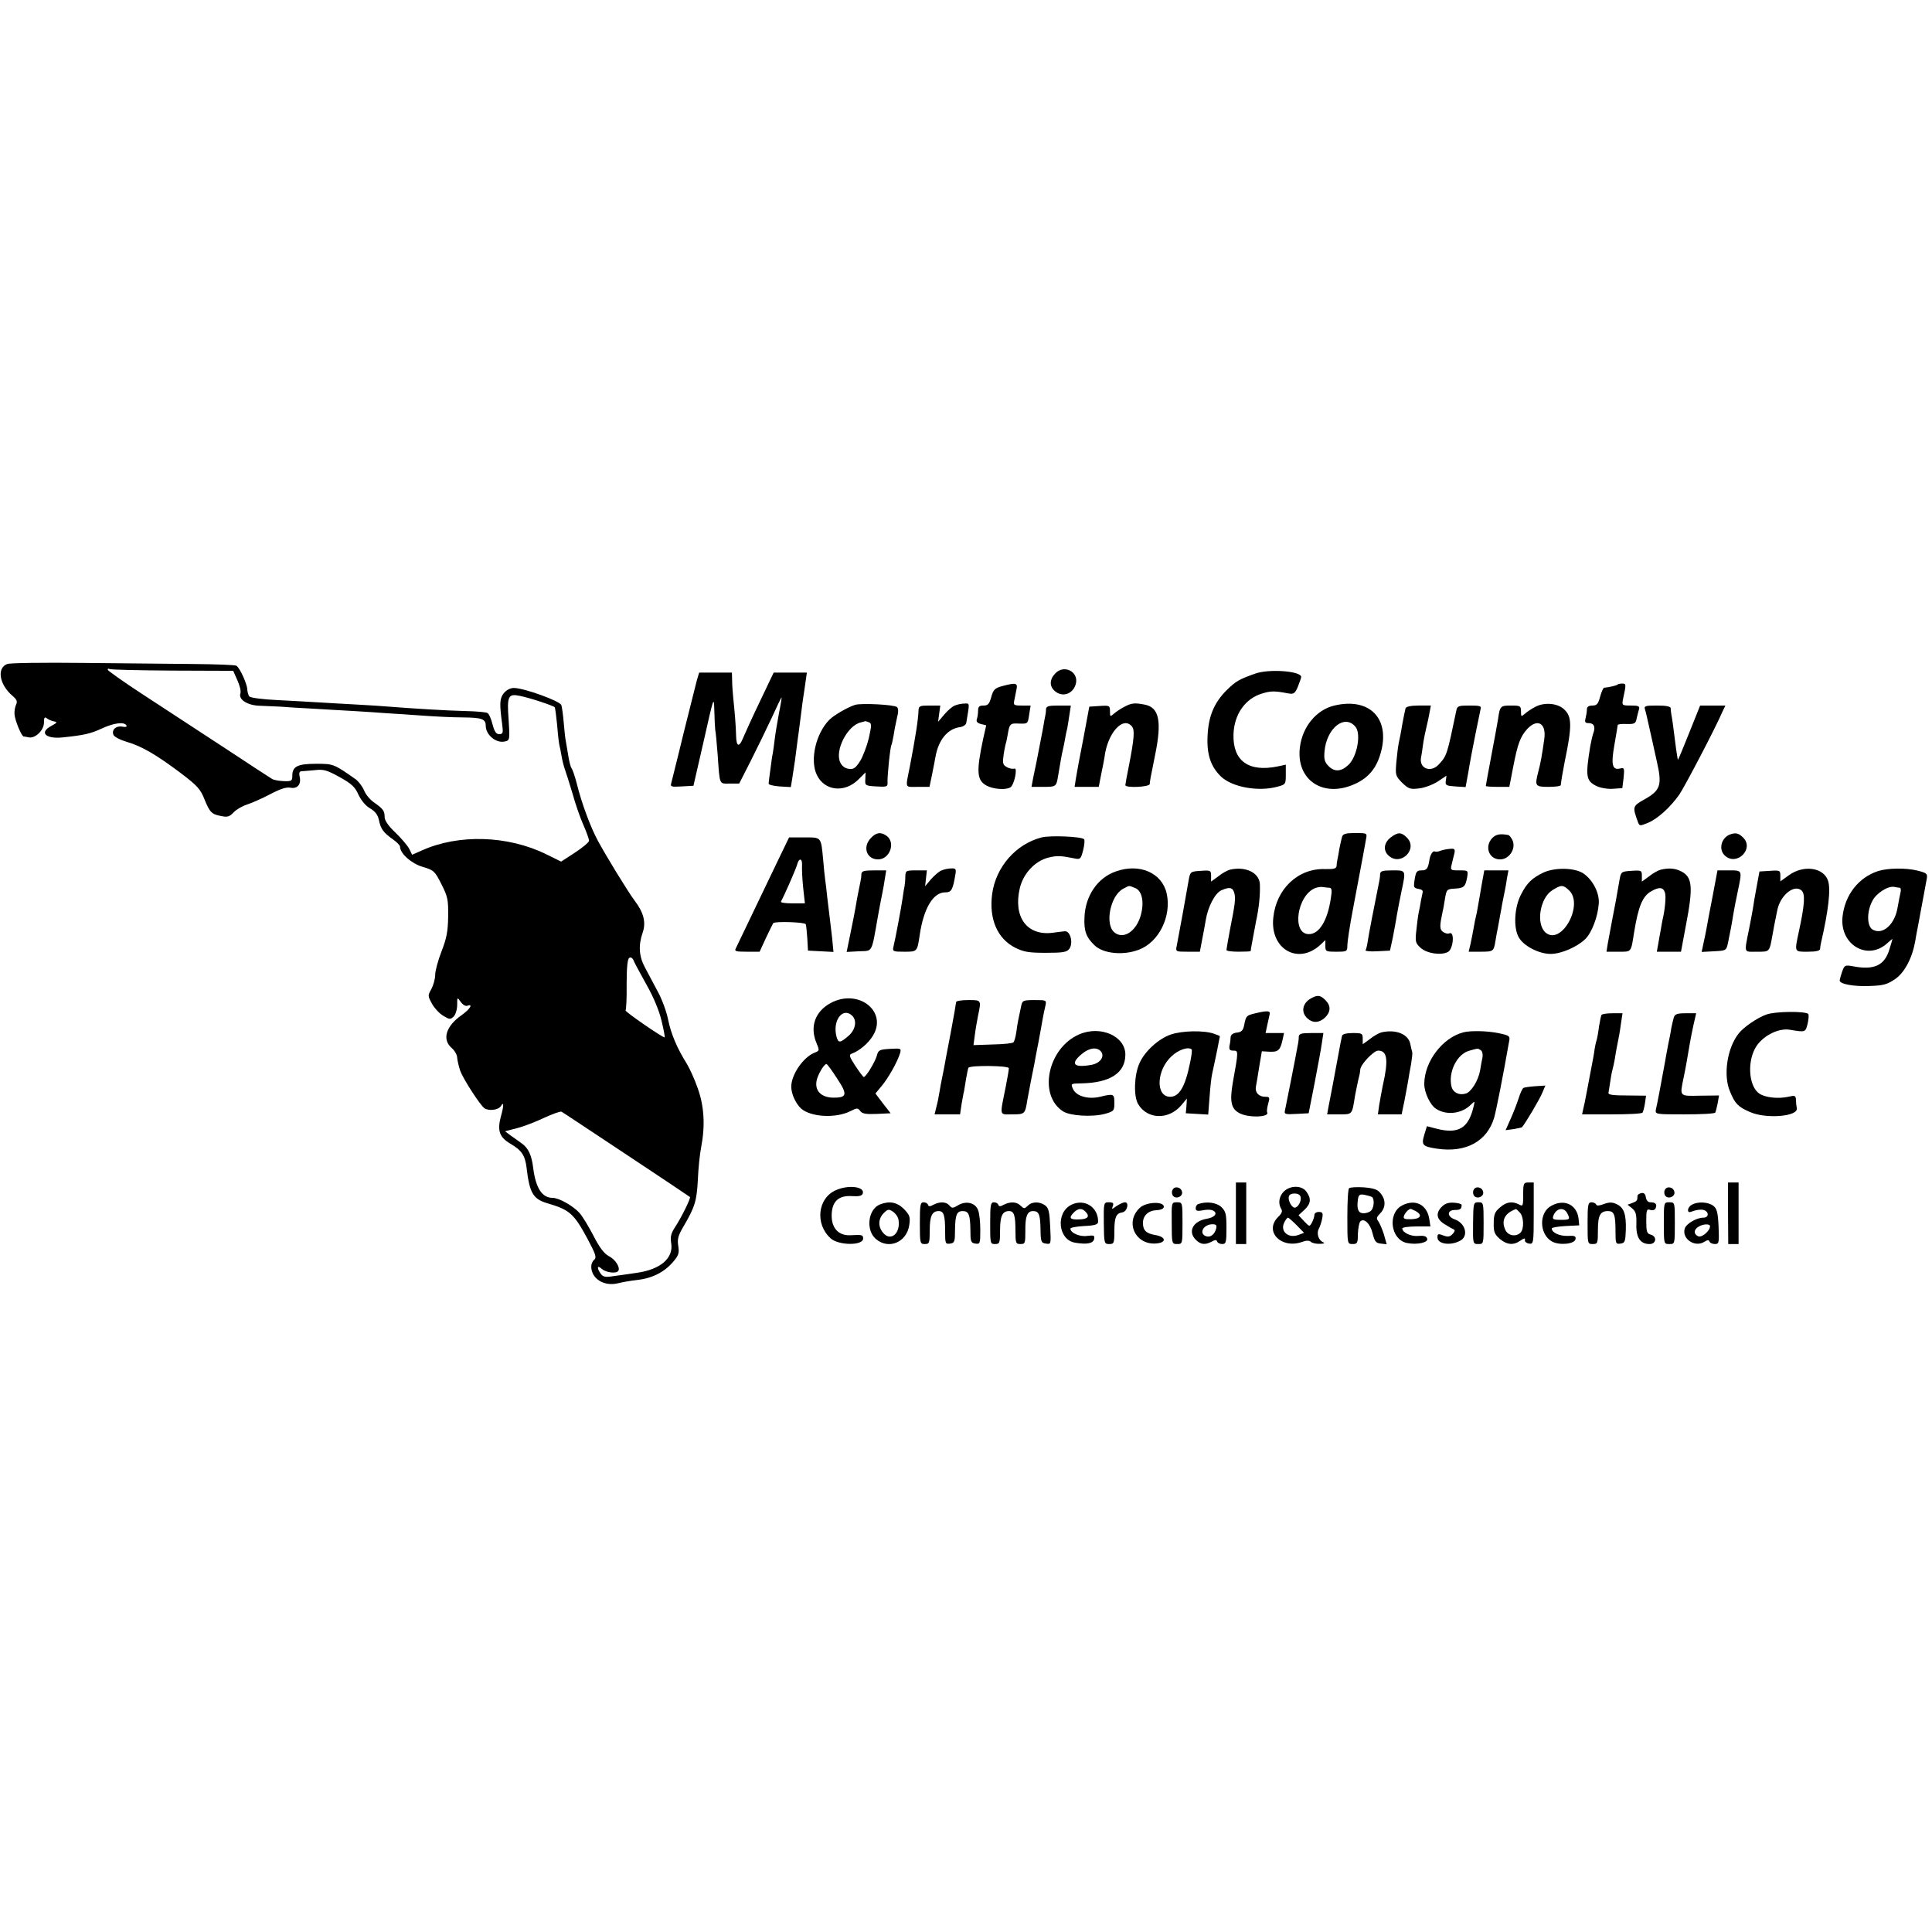 <?xml version="1.0" standalone="no"?>
<!DOCTYPE svg PUBLIC "-//W3C//DTD SVG 20010904//EN"
 "http://www.w3.org/TR/2001/REC-SVG-20010904/DTD/svg10.dtd">
<svg version="1.0" xmlns="http://www.w3.org/2000/svg"
 width="879pt" height="879pt" viewBox="0 0 879 879"
 preserveAspectRatio="xMidYMid meet">
<g transform="translate(0,879) scale(0.1,-0.1)"
fill="#000000" stroke="none">
<path d="M33 5769 c-49 -18 -36 -94 24 -145 20 -17 23 -26 16 -40 -5 -11 -8
-30 -7 -44 3 -31 32 -100 42 -101 4 0 15 -2 24 -4 29 -5 68 33 68 67 0 23 3
28 13 20 6 -5 21 -12 32 -14 17 -3 16 -6 -12 -21 -56 -30 -25 -60 52 -52 97
10 127 17 177 40 56 26 102 32 113 15 4 -7 -3 -9 -19 -6 -28 5 -49 -14 -40
-37 3 -9 30 -23 60 -32 67 -19 134 -58 246 -142 75 -57 90 -73 108 -119 25
-61 33 -69 78 -77 27 -6 37 -2 55 17 12 13 40 29 62 36 22 7 69 28 105 47 46
24 73 33 92 29 32 -6 50 17 41 52 -3 15 -1 22 8 23 8 0 35 3 61 5 41 5 56 0
114 -32 54 -30 70 -45 85 -80 12 -25 32 -50 53 -62 24 -14 35 -30 40 -53 8
-40 20 -57 64 -88 17 -12 32 -27 32 -33 0 -31 52 -77 103 -92 51 -15 55 -19
85 -78 29 -57 32 -71 31 -148 -1 -68 -7 -99 -30 -158 -16 -41 -29 -89 -29
-107 0 -18 -8 -47 -17 -64 -17 -30 -17 -32 2 -67 11 -20 34 -45 51 -55 29 -18
33 -18 48 -4 9 9 16 33 16 53 0 36 0 36 16 14 9 -13 22 -21 30 -18 28 11 13
-15 -25 -42 -72 -50 -91 -111 -46 -150 14 -12 25 -32 25 -44 1 -13 7 -39 14
-60 14 -38 91 -157 110 -170 20 -14 65 -8 75 10 14 23 14 2 -1 -51 -16 -62 -5
-92 45 -121 51 -30 66 -53 73 -110 13 -112 29 -141 93 -160 103 -30 122 -47
185 -164 36 -68 41 -83 30 -93 -8 -6 -14 -20 -14 -31 0 -55 57 -91 119 -77 20
5 58 12 86 15 69 7 124 34 164 79 29 33 32 43 27 76 -5 30 -1 47 22 86 54 92
62 119 67 215 2 51 9 118 15 148 19 98 14 188 -16 270 -14 41 -37 90 -49 110
-44 70 -72 136 -85 200 -7 36 -28 94 -48 130 -19 36 -45 85 -58 109 -27 50
-30 101 -10 158 16 46 5 91 -37 146 -30 40 -128 200 -168 274 -32 60 -72 166
-94 255 -9 35 -20 68 -25 73 -4 6 -11 33 -15 60 -5 28 -10 57 -11 65 -2 8 -6
44 -9 80 -3 36 -8 73 -11 82 -5 18 -170 78 -216 78 -16 0 -34 -9 -46 -24 -19
-24 -20 -47 -7 -143 5 -38 3 -43 -14 -43 -14 0 -21 11 -30 44 -6 25 -16 48
-23 52 -6 4 -52 8 -102 9 -86 2 -246 12 -346 20 -25 2 -94 7 -155 10 -60 3
-139 8 -175 10 -36 2 -117 7 -180 10 -63 3 -119 10 -125 16 -5 5 -9 20 -10 32
0 24 -33 97 -49 108 -5 4 -92 7 -195 8 -102 1 -330 3 -506 5 -176 2 -330 0
-342 -5z m751 -30 l277 -1 19 -43 c11 -24 17 -50 14 -59 -11 -28 32 -56 89
-57 28 -1 70 -3 92 -4 22 -2 87 -6 145 -9 58 -3 143 -9 190 -11 47 -3 114 -7
150 -10 36 -2 110 -7 165 -11 55 -4 136 -8 180 -8 89 -1 105 -7 105 -39 1 -42
49 -81 89 -70 20 5 21 9 15 100 -8 106 -2 118 51 107 46 -9 154 -45 159 -52 2
-4 7 -41 11 -82 3 -41 8 -82 10 -90 2 -8 7 -31 10 -50 3 -19 10 -46 15 -60 5
-14 21 -64 35 -111 13 -48 36 -113 50 -144 14 -32 25 -63 25 -70 0 -7 -29 -31
-64 -54 l-63 -41 -69 34 c-174 85 -397 92 -564 17 l-45 -20 -13 27 c-8 15 -36
48 -63 74 -31 29 -49 55 -49 70 0 29 -7 38 -48 67 -18 12 -39 37 -46 56 -8 18
-25 40 -37 49 -100 70 -101 71 -180 71 -85 0 -109 -12 -109 -54 0 -24 -3 -26
-39 -25 -22 1 -45 5 -53 10 -7 4 -110 71 -228 149 -118 77 -284 186 -367 240
-84 55 -153 104 -153 108 0 5 4 6 9 3 4 -3 133 -6 285 -7z m2159 -1432 c31
-55 56 -115 67 -162 10 -41 16 -75 14 -75 -11 0 -182 118 -178 123 3 3 6 56 5
119 0 77 4 115 12 120 7 5 16 -1 21 -15 5 -12 32 -61 59 -110z m-93 -770 c157
-104 287 -191 289 -193 5 -4 -38 -92 -67 -136 -20 -30 -23 -46 -18 -76 10 -67
-50 -118 -157 -133 -34 -5 -82 -12 -106 -15 -36 -6 -47 -4 -58 11 -19 27 -16
41 5 22 19 -17 67 -23 75 -9 10 15 -13 52 -43 67 -21 11 -42 38 -70 93 -22 42
-50 89 -64 104 -29 32 -93 68 -121 68 -49 0 -77 44 -89 135 -7 59 -22 91 -51
112 -14 10 -37 27 -52 37 l-25 19 53 14 c30 7 86 29 124 47 39 18 75 31 80 28
6 -3 138 -91 295 -195z"/>
<path d="M4801 5726 c-26 -27 -27 -58 -3 -79 35 -32 85 -15 97 33 13 55 -55
88 -94 46z"/>
<path d="M5710 5725 c-74 -26 -88 -35 -129 -75 -57 -57 -83 -118 -87 -209 -4
-85 15 -140 62 -185 52 -48 170 -69 257 -45 36 10 37 11 37 55 l0 45 -37 -8
c-132 -27 -204 25 -201 144 2 92 53 165 131 188 40 12 57 12 119 0 24 -4 30 0
43 31 8 20 15 40 15 44 0 27 -147 38 -210 15z"/>
<path d="M3170 5693 c-5 -21 -33 -130 -61 -243 -27 -113 -53 -213 -55 -223 -5
-16 0 -18 47 -15 l54 3 47 205 c46 204 46 205 48 135 1 -38 3 -77 4 -85 2 -8
7 -59 11 -112 10 -143 6 -133 55 -133 l43 0 51 100 c28 55 71 144 96 197 24
53 45 96 46 95 1 -1 -4 -33 -12 -72 -7 -38 -16 -91 -19 -116 -3 -25 -7 -55 -9
-66 -3 -11 -7 -44 -11 -74 -4 -30 -8 -58 -8 -64 -1 -5 21 -11 50 -13 l51 -3 7
43 c12 76 14 92 19 133 3 22 7 56 10 75 3 19 7 58 11 85 3 28 8 61 10 75 2 14
7 44 10 68 l6 42 -76 0 -75 0 -63 -132 c-35 -73 -69 -148 -76 -165 -18 -45
-31 -41 -32 10 -1 44 -6 106 -13 172 -2 22 -5 57 -5 78 l-1 37 -75 0 -74 0
-11 -37z"/>
<path d="M4558 5668 c-32 -9 -39 -16 -48 -49 -9 -32 -15 -39 -35 -39 -20 0
-25 -5 -25 -24 0 -13 -3 -31 -6 -39 -3 -10 3 -17 19 -21 l24 -6 -14 -62 c-32
-150 -29 -189 17 -213 31 -16 87 -20 107 -7 18 11 34 92 18 85 -8 -2 -23 0
-34 7 -17 8 -20 18 -16 46 2 20 7 44 9 53 3 9 8 31 11 50 8 48 11 51 50 49 42
-1 41 -3 48 45 l6 37 -40 0 c-37 0 -39 2 -34 25 3 14 7 36 10 50 6 28 -4 30
-67 13z"/>
<path d="M7359 5675 c-5 -4 -38 -12 -61 -14 -4 -1 -12 -19 -18 -41 -9 -33 -15
-40 -35 -40 -17 0 -25 -6 -25 -17 0 -10 -3 -28 -6 -40 -5 -18 -2 -23 14 -23
24 0 32 -17 21 -46 -4 -11 -10 -38 -14 -60 -22 -135 -19 -156 26 -179 17 -9
49 -15 74 -14 25 2 45 3 46 3 0 1 3 22 6 48 4 42 3 46 -14 42 -38 -10 -44 16
-28 107 8 46 15 87 15 90 0 4 18 6 40 5 36 -1 42 2 46 24 3 14 8 33 11 43 4
14 -2 17 -37 17 -40 0 -41 1 -36 28 15 69 15 72 -3 72 -10 0 -20 -2 -22 -5z"/>
<path d="M3890 5583 c-34 -11 -96 -47 -116 -67 -62 -62 -90 -183 -58 -251 35
-74 127 -84 190 -21 l32 32 -1 -30 c-2 -30 -1 -31 50 -34 45 -3 52 -1 51 15
-2 26 12 166 18 174 2 4 6 24 10 45 3 22 10 56 15 78 7 27 7 42 0 49 -11 11
-163 19 -191 10z m63 -79 c13 -5 13 -13 0 -72 -9 -37 -27 -84 -40 -105 -20
-31 -29 -38 -51 -35 -17 2 -31 12 -39 29 -26 54 32 167 92 182 11 3 21 5 22 6
1 0 8 -2 16 -5z"/>
<path d="M4344 5580 c-11 -4 -33 -23 -48 -41 l-28 -33 5 37 5 37 -49 0 c-44 0
-49 -2 -50 -22 -1 -41 -15 -128 -39 -253 -21 -106 -25 -95 35 -95 l54 0 11 53
c6 29 13 67 16 83 14 79 56 129 113 136 13 2 25 10 27 18 16 95 17 90 -8 89
-13 0 -32 -4 -44 -9z"/>
<path d="M5115 5574 c-16 -8 -38 -23 -47 -31 -17 -15 -18 -14 -18 11 0 26 -2
27 -47 24 l-47 -3 -27 -145 c-16 -80 -31 -162 -34 -182 l-6 -38 55 0 55 0 11
57 c7 31 13 66 15 77 13 110 84 190 125 141 13 -16 11 -52 -14 -180 -9 -44
-16 -83 -16 -87 0 -14 110 -9 111 5 1 14 2 23 24 130 32 155 19 218 -46 231
-46 9 -61 8 -94 -10z"/>
<path d="M6071 5580 c-82 -19 -146 -97 -157 -191 -18 -149 108 -232 252 -165
61 28 97 72 116 141 44 156 -51 253 -211 215z m97 -98 c25 -33 6 -135 -33
-172 -33 -31 -63 -33 -90 -6 -18 18 -22 31 -19 66 9 108 93 174 142 112z"/>
<path d="M6985 5574 c-16 -8 -38 -23 -47 -31 -17 -15 -18 -14 -18 10 0 25 -3
27 -45 27 -48 0 -51 -2 -59 -60 -3 -19 -17 -95 -31 -169 -14 -73 -25 -135 -25
-137 0 -2 24 -4 54 -4 l53 0 17 88 c21 109 33 140 64 175 47 50 88 27 78 -45
-10 -72 -17 -111 -27 -148 -17 -66 -15 -70 46 -70 30 0 55 3 56 8 3 26 8 54
18 107 34 163 33 205 -3 238 -30 28 -90 33 -131 11z"/>
<path d="M4759 5563 c0 -10 -2 -25 -4 -33 -2 -8 -6 -31 -9 -50 -6 -34 -21
-107 -31 -160 -3 -14 -9 -44 -14 -67 l-8 -43 53 0 c59 0 60 1 68 50 12 70 16
96 22 120 3 14 8 36 10 50 2 14 7 36 10 48 2 13 7 41 10 63 l6 39 -56 0 c-46
0 -56 -3 -57 -17z"/>
<path d="M6395 5568 c-2 -7 -9 -40 -15 -73 -5 -33 -13 -71 -16 -85 -3 -14 -8
-53 -11 -87 -5 -60 -4 -63 26 -94 29 -28 37 -31 77 -26 24 2 63 17 85 31 l40
27 -3 -23 c-3 -21 1 -23 43 -26 l47 -3 7 38 c4 21 9 49 11 63 9 53 46 236 50
253 5 15 -2 17 -50 17 -50 0 -56 -2 -60 -22 -42 -201 -43 -206 -79 -245 -36
-40 -90 -21 -82 29 2 9 6 35 9 58 3 23 10 58 15 78 5 20 12 52 15 70 l6 32
-56 0 c-35 0 -56 -5 -59 -12z"/>
<path d="M7484 5563 c5 -15 10 -40 31 -133 2 -8 12 -55 23 -104 25 -109 17
-132 -58 -174 -52 -29 -53 -33 -29 -99 8 -22 9 -22 46 -7 44 18 103 71 144
130 25 37 164 302 196 377 l13 27 -58 0 -57 0 -50 -125 c-27 -68 -50 -123 -51
-122 -1 1 -4 22 -8 47 -14 113 -19 146 -22 160 -1 8 -3 21 -3 28 -1 8 -20 12
-62 12 -53 0 -60 -2 -55 -17z"/>
<path d="M3962 4977 c-39 -41 -19 -97 33 -97 53 0 81 76 39 107 -26 19 -48 16
-72 -10z"/>
<path d="M6106 4983 c-3 -10 -8 -34 -12 -53 -3 -19 -7 -42 -9 -50 -2 -8 -4
-22 -4 -30 -1 -12 -13 -15 -53 -14 -122 4 -222 -90 -235 -222 -15 -143 114
-216 215 -122 l22 21 0 -26 c0 -26 2 -27 50 -27 48 0 50 1 50 29 0 15 11 89
25 162 28 149 30 159 46 244 6 33 13 70 15 83 4 21 1 22 -50 22 -43 0 -56 -4
-60 -17z m-57 -232 c10 -1 12 -12 6 -47 -15 -103 -53 -164 -100 -164 -80 0
-54 178 30 210 11 4 27 6 35 4 8 -1 21 -3 29 -3z"/>
<path d="M6326 4979 c-30 -24 -34 -59 -8 -82 55 -50 135 30 83 82 -26 26 -41
26 -75 0z"/>
<path d="M6789 4977 c-36 -39 -15 -97 36 -97 43 0 75 52 55 90 -6 11 -14 21
-18 21 -38 7 -56 3 -73 -14z"/>
<path d="M7870 4993 c-40 -16 -52 -69 -22 -96 54 -49 134 31 83 82 -21 21 -34
24 -61 14z"/>
<path d="M4739 4980 c-117 -30 -208 -134 -225 -257 -15 -114 23 -203 105 -245
39 -19 61 -23 139 -23 78 0 96 3 107 18 19 26 5 83 -21 80 -10 -1 -36 -4 -56
-7 -117 -14 -179 73 -148 204 16 66 68 122 129 138 40 10 58 9 122 -4 24 -5
27 -1 37 38 6 24 8 46 4 50 -12 12 -154 18 -193 8z"/>
<path d="M3536 4868 c-145 -303 -179 -374 -187 -390 -9 -16 -4 -18 49 -18 l58
0 29 63 c16 34 31 64 33 67 6 9 144 5 148 -5 2 -5 5 -35 7 -65 l3 -55 58 -3
58 -3 -6 63 c-4 35 -9 77 -11 93 -2 17 -7 57 -11 90 -3 33 -8 71 -10 85 -2 14
-6 54 -9 90 -10 104 -7 100 -86 100 l-69 0 -54 -112z m113 -15 c-1 -16 1 -61
5 -100 l8 -73 -57 0 c-31 0 -54 3 -52 8 18 33 67 146 73 166 8 34 25 33 23 -1z"/>
<path d="M6553 4919 c-10 -4 -21 -5 -25 -3 -9 5 -22 -16 -25 -41 -6 -37 -12
-45 -36 -45 -20 0 -25 -6 -30 -37 -7 -41 -6 -43 20 -48 10 -1 17 -7 16 -13 -1
-6 -5 -23 -8 -39 -2 -15 -7 -39 -10 -53 -3 -14 -8 -51 -11 -82 -6 -52 -4 -59
19 -80 28 -26 93 -36 125 -19 24 13 31 94 7 85 -8 -4 -22 0 -31 7 -15 12 -14
28 0 94 2 6 6 30 10 55 7 43 9 45 43 47 43 2 50 8 58 51 5 32 5 32 -36 32 -40
0 -41 1 -34 28 3 15 9 37 12 49 4 20 1 23 -20 21 -14 -1 -34 -5 -44 -9z"/>
<path d="M4284 4830 c-11 -4 -33 -23 -48 -40 l-27 -32 4 36 4 36 -48 0 c-47 0
-49 -1 -50 -27 0 -16 -2 -37 -4 -48 -3 -11 -6 -36 -9 -55 -5 -35 -31 -176 -41
-217 -5 -22 -2 -23 49 -23 60 0 59 -1 71 80 18 118 61 190 115 190 29 0 35 11
47 83 4 23 1 27 -19 26 -13 0 -32 -4 -44 -9z"/>
<path d="M5076 4825 c-83 -29 -139 -112 -142 -210 -3 -60 8 -90 46 -126 39
-38 131 -47 201 -20 92 34 150 153 127 256 -21 94 -124 139 -232 100z m88 -75
c32 -12 43 -64 26 -125 -21 -73 -79 -111 -120 -77 -45 37 -18 169 41 199 29
15 23 15 53 3z"/>
<path d="M5595 4833 c-11 -3 -35 -16 -52 -30 l-33 -24 0 26 c0 25 -2 26 -47
23 -47 -3 -48 -4 -55 -43 -9 -54 -47 -263 -54 -297 -6 -28 -5 -28 49 -28 l56
0 10 53 c6 28 13 70 17 92 10 60 42 121 70 134 38 17 53 14 60 -13 6 -25 4
-45 -21 -171 -8 -44 -15 -83 -15 -87 0 -5 25 -8 55 -8 30 0 55 1 55 3 0 5 19
106 25 137 13 60 19 119 17 168 -3 52 -66 82 -137 65z"/>
<path d="M7024 4821 c-53 -25 -77 -48 -104 -101 -30 -58 -35 -149 -11 -193 21
-40 92 -77 146 -77 48 0 119 31 157 67 30 29 58 102 62 163 3 46 -25 103 -67
134 -38 28 -128 31 -183 7z m114 -81 c70 -65 -34 -254 -106 -193 -45 39 -26
158 31 193 40 25 48 25 75 0z"/>
<path d="M7555 4833 c-11 -3 -35 -16 -52 -30 l-33 -24 0 26 c0 25 -2 26 -47
23 -47 -3 -48 -4 -55 -43 -13 -75 -19 -110 -33 -180 -7 -38 -16 -87 -20 -107
l-6 -38 55 0 c60 0 56 -5 71 90 19 116 38 162 76 184 37 22 56 20 64 -5 6 -17
0 -79 -11 -124 -1 -5 -5 -26 -8 -45 -4 -19 -9 -50 -12 -67 l-6 -33 55 0 55 0
22 118 c34 176 30 221 -20 247 -29 15 -57 17 -95 8z"/>
<path d="M8139 4808 l-39 -28 0 25 c0 25 -2 26 -47 23 l-48 -3 -12 -65 c-7
-36 -15 -83 -18 -105 -4 -22 -11 -62 -17 -90 -23 -116 -26 -105 36 -105 59 0
56 -3 71 80 4 24 9 50 21 108 13 68 76 120 110 91 18 -15 15 -64 -11 -184 -21
-99 -23 -95 40 -95 37 0 55 4 56 13 0 6 2 19 4 27 34 147 45 245 32 283 -20
61 -112 73 -178 25z"/>
<path d="M8545 4827 c-89 -29 -151 -108 -162 -207 -14 -129 115 -204 205 -120
12 11 22 19 22 18 0 -2 -6 -23 -14 -48 -22 -73 -70 -95 -167 -76 -35 6 -37 5
-48 -25 -6 -18 -11 -35 -11 -40 0 -16 63 -28 135 -25 65 2 81 7 118 32 44 31
78 98 91 174 3 19 8 46 11 60 4 21 15 82 41 221 4 24 1 27 -42 38 -53 13 -134
12 -179 -2z m99 -76 c4 -1 6 -12 2 -25 -3 -12 -8 -41 -12 -62 -12 -79 -67
-129 -113 -104 -27 14 -29 80 -3 130 18 36 71 70 100 65 9 -2 21 -4 26 -4z"/>
<path d="M3919 4813 c0 -10 -2 -25 -4 -33 -7 -35 -16 -77 -21 -110 -3 -19 -14
-75 -24 -123 l-18 -88 56 3 c64 3 56 -13 87 163 5 30 11 58 20 105 3 14 8 42
11 63 l6 37 -56 0 c-46 0 -56 -3 -57 -17z"/>
<path d="M6279 4813 c0 -10 -2 -25 -4 -33 -26 -129 -46 -233 -51 -265 -3 -22
-8 -44 -11 -48 -3 -4 21 -7 53 -5 l58 3 13 60 c6 33 15 78 18 100 4 22 13 71
21 108 21 100 22 97 -41 97 -45 0 -55 -3 -56 -17z"/>
<path d="M6740 4758 c-7 -40 -14 -84 -17 -98 -2 -14 -6 -32 -8 -40 -2 -8 -7
-31 -10 -50 -3 -19 -10 -52 -14 -72 l-9 -38 53 0 c60 0 61 1 69 50 3 19 8 46
11 60 3 14 7 39 10 55 3 17 8 41 10 55 12 60 16 77 21 113 l7 37 -55 0 -55 0
-13 -72z"/>
<path d="M7792 4713 c-13 -65 -25 -131 -28 -148 -3 -16 -9 -47 -14 -68 l-8
-38 56 3 c56 3 56 3 64 39 11 54 18 90 24 129 3 19 12 66 20 103 21 100 22 97
-39 97 l-53 0 -22 -117z"/>
<path d="M5965 4248 c-40 -22 -47 -64 -17 -91 25 -23 54 -21 80 3 27 26 28 54
2 80 -23 23 -36 24 -65 8z"/>
<path d="M3780 4227 c-71 -38 -97 -108 -65 -183 14 -33 13 -35 -8 -43 -52 -20
-107 -100 -107 -155 0 -33 20 -76 44 -99 45 -40 159 -46 226 -12 29 15 33 15
44 0 9 -12 25 -15 75 -13 l63 3 -35 45 -34 45 29 35 c30 36 70 107 83 148 6
22 5 23 -46 20 -48 -3 -53 -5 -60 -32 -8 -28 -49 -96 -59 -96 -3 0 -20 23 -38
50 -29 45 -31 51 -15 57 33 12 74 47 94 80 69 111 -65 217 -191 150z m98 -59
c22 -22 14 -65 -19 -92 -37 -32 -45 -32 -53 -3 -20 74 29 138 72 95z m-70
-284 c50 -75 46 -89 -20 -88 -52 2 -81 31 -73 76 5 28 34 77 45 77 3 1 25 -29
48 -65z"/>
<path d="M4350 4231 c0 -4 -11 -69 -25 -142 -14 -74 -28 -145 -30 -159 -3 -14
-7 -36 -10 -50 -3 -14 -8 -41 -11 -60 -3 -19 -9 -50 -14 -67 l-8 -33 58 0 58
0 7 48 c5 26 9 52 11 57 1 6 5 30 9 55 4 24 9 48 11 52 8 12 184 10 184 -2 0
-6 -6 -43 -14 -83 -28 -140 -31 -127 30 -127 56 0 58 1 68 65 3 17 10 55 16
85 6 30 13 66 16 80 2 14 11 59 19 100 8 41 16 89 19 105 3 17 8 42 12 58 6
27 5 27 -49 27 -52 0 -56 -2 -61 -27 -12 -56 -17 -79 -22 -118 -3 -22 -9 -43
-13 -47 -4 -5 -46 -9 -95 -10 l-87 -3 6 45 c3 25 10 65 15 90 15 71 15 70 -45
70 -30 0 -55 -4 -55 -9z"/>
<path d="M5712 4180 c-41 -10 -43 -11 -51 -52 -5 -26 -12 -34 -34 -36 -17 -2
-27 -10 -28 -20 0 -9 -2 -27 -5 -39 -3 -18 1 -23 17 -23 24 0 24 -1 -2 -145
-15 -87 -8 -120 31 -140 42 -22 139 -18 125 5 -2 4 0 21 5 39 8 28 7 31 -14
31 -29 0 -47 20 -42 46 2 10 9 51 15 90 l12 71 35 -2 c39 -2 49 7 59 53 l7 32
-42 0 -42 0 7 33 c4 17 9 40 11 50 6 19 -8 20 -64 7z"/>
<path d="M8036 4174 c-40 -14 -101 -56 -124 -84 -54 -66 -73 -192 -41 -266 23
-56 37 -70 90 -93 73 -33 221 -21 214 17 -2 9 -4 27 -4 38 -1 20 -5 21 -35 14
-46 -10 -103 -4 -131 14 -46 30 -57 135 -21 204 28 55 104 96 159 87 72 -12
71 -12 81 27 5 21 6 41 3 45 -14 13 -152 12 -191 -3z"/>
<path d="M7286 4172 c-2 -4 -7 -28 -11 -52 -3 -25 -8 -53 -11 -63 -4 -11 -7
-29 -9 -40 -1 -12 -10 -62 -20 -112 -9 -49 -19 -99 -21 -110 -2 -11 -6 -32
-10 -47 l-6 -28 136 0 c74 0 137 3 139 8 3 4 8 23 11 42 l5 35 -87 1 c-63 0
-86 3 -84 12 1 7 5 29 8 50 3 20 7 45 10 54 3 10 7 30 10 45 2 16 7 39 9 53
10 50 14 69 20 114 l7 46 -45 0 c-25 0 -48 -3 -51 -8z"/>
<path d="M7615 4160 c-3 -11 -8 -32 -11 -47 -2 -16 -9 -51 -15 -79 -5 -28 -12
-62 -14 -77 -3 -15 -7 -39 -10 -54 -6 -33 -24 -131 -31 -160 -4 -23 -4 -23
130 -23 74 0 137 3 140 8 2 4 7 23 11 43 l6 35 -85 -1 c-97 -2 -94 -5 -76 82
11 53 17 90 26 143 3 19 11 61 18 93 l13 57 -48 0 c-39 0 -49 -4 -54 -20z"/>
<path d="M4910 4084 c-143 -62 -188 -276 -74 -350 32 -21 132 -27 190 -12 42
12 44 14 44 50 0 42 -3 43 -65 28 -55 -13 -108 3 -123 35 -11 25 -11 25 36 26
132 2 202 47 202 131 0 84 -113 134 -210 92z m99 -78 c18 -22 -2 -52 -40 -60
-83 -16 -102 3 -48 48 34 29 70 34 88 12z"/>
<path d="M5326 4083 c-55 -19 -119 -77 -142 -131 -24 -53 -27 -149 -6 -185 42
-71 140 -73 197 -5 l25 30 -2 -34 -3 -33 51 -3 51 -3 6 78 c3 43 8 91 12 108
16 72 35 167 35 170 0 2 -12 7 -27 12 -46 16 -145 14 -197 -4z m96 -68 c2 -3
-1 -31 -8 -62 -22 -108 -49 -153 -90 -153 -68 0 -63 123 8 186 31 29 76 43 90
29z"/>
<path d="M6285 4093 c-11 -3 -35 -16 -52 -30 l-33 -24 0 25 c0 24 -3 26 -45
26 -28 0 -47 -5 -49 -12 -2 -7 -11 -53 -20 -103 -23 -123 -25 -136 -31 -165
-3 -14 -8 -40 -11 -57 l-6 -33 55 0 c61 0 58 -3 72 85 5 25 13 67 21 98 1 4 2
14 3 22 2 23 61 85 81 85 42 0 48 -42 21 -160 -5 -25 -12 -64 -16 -87 l-6 -43
54 0 54 0 13 63 c7 34 14 76 17 92 3 17 8 50 13 74 4 25 7 49 5 55 -2 6 -6 23
-9 38 -10 44 -67 66 -131 51z"/>
<path d="M6657 4093 c-95 -25 -177 -134 -177 -235 0 -39 27 -96 54 -113 48
-31 118 -22 159 20 17 17 18 16 11 -11 -23 -97 -69 -124 -165 -100 l-47 12
-12 -39 c-14 -47 -8 -53 57 -63 132 -20 229 33 261 141 9 32 39 181 68 347 5
24 2 27 -46 37 -51 11 -129 13 -163 4z m80 -81 c7 -4 10 -19 8 -32 -3 -14 -8
-41 -11 -60 -8 -46 -40 -97 -64 -105 -31 -10 -59 4 -66 31 -16 65 24 147 79
163 42 12 40 12 54 3z"/>
<path d="M5909 4073 c0 -10 -2 -28 -5 -40 -7 -42 -54 -278 -58 -296 -4 -16 2
-18 52 -15 l56 3 27 137 c14 75 30 157 33 182 l7 46 -55 0 c-46 0 -56 -3 -57
-17z"/>
<path d="M6931 3840 c-5 -3 -14 -23 -21 -45 -7 -22 -23 -64 -36 -93 l-24 -54
36 5 c19 3 37 7 38 8 15 16 81 128 92 155 l15 35 -47 -3 c-25 -2 -49 -5 -53
-8z"/>
<path d="M5623 3270 l0 -140 24 0 23 0 0 140 0 140 -24 0 -23 0 0 -140z"/>
<path d="M6930 3355 c0 -52 -1 -55 -19 -45 -31 16 -58 12 -87 -14 -23 -19 -28
-32 -28 -71 -1 -39 4 -51 27 -71 33 -28 63 -31 95 -8 16 11 22 12 20 2 -2 -7
7 -14 18 -16 21 -3 22 0 22 137 l0 141 -24 0 c-22 0 -24 -4 -24 -55z m-16 -81
c19 -18 21 -75 4 -92 -21 -21 -57 -14 -69 12 -20 43 -3 77 48 95 1 1 9 -6 17
-15z"/>
<path d="M7862 3270 l1 -140 23 0 24 0 0 140 0 140 -24 0 -24 0 0 -140z"/>
<path d="M3803 3375 c-83 -36 -96 -154 -24 -219 36 -33 148 -34 148 -1 0 17
-5 18 -59 15 -55 -2 -87 35 -84 97 3 59 33 85 93 81 30 -2 44 1 48 11 12 32
-64 42 -122 16z"/>
<path d="M5334 3375 c-4 -9 -2 -21 4 -27 15 -15 44 -1 40 19 -4 23 -36 29 -44
8z"/>
<path d="M5842 3370 c-23 -22 -28 -55 -13 -80 7 -10 3 -21 -15 -38 -63 -64 14
-145 108 -113 21 8 35 8 42 1 5 -5 24 -10 41 -9 16 0 24 3 17 6 -23 9 -34 41
-21 64 6 12 13 34 15 48 4 22 1 27 -16 27 -11 0 -20 -6 -20 -14 0 -7 -5 -23
-11 -34 -11 -20 -11 -20 -36 6 l-25 27 26 24 c30 28 33 51 10 83 -20 29 -72
30 -102 2z m73 -20 c9 -15 -3 -47 -21 -54 -16 -6 -39 38 -28 55 7 12 41 12 49
-1z m-15 -135 l33 -34 -24 -9 c-46 -18 -85 14 -67 54 6 13 14 24 18 24 3 0 21
-16 40 -35z"/>
<path d="M6138 3384 c-5 -4 -8 -63 -8 -131 0 -123 0 -123 24 -123 21 0 24 4
24 47 1 25 6 51 11 56 17 17 46 -11 56 -55 9 -36 15 -44 38 -46 l26 -3 -13 46
c-8 25 -20 52 -26 60 -9 11 -7 18 9 34 26 26 27 62 2 92 -14 18 -31 23 -77 27
-32 2 -62 0 -66 -4z m104 -40 c12 -8 10 -48 -4 -62 -7 -7 -22 -12 -34 -12 -24
0 -32 18 -26 62 3 22 8 26 30 22 14 -3 29 -7 34 -10z"/>
<path d="M6704 3375 c-4 -9 -2 -21 4 -27 15 -15 44 -1 40 19 -4 23 -36 29 -44
8z"/>
<path d="M7574 3375 c-4 -9 -2 -21 4 -27 15 -15 44 -1 40 19 -4 23 -36 29 -44
8z"/>
<path d="M7468 3362 c-10 -2 -18 -8 -18 -13 0 -21 -2 -24 -23 -32 l-22 -8 21
-17 c17 -14 20 -28 19 -71 -2 -62 18 -91 60 -91 31 0 35 35 5 43 -17 4 -20 14
-20 62 0 51 2 56 19 50 11 -3 21 0 24 9 7 17 -1 26 -24 26 -11 0 -19 9 -21 23
-2 15 -9 21 -20 19z"/>
<path d="M4003 3310 c-54 -22 -65 -117 -18 -157 58 -50 141 -15 152 64 5 37 2
45 -25 73 -32 31 -65 37 -109 20z m85 -70 c10 -62 -36 -100 -70 -59 -24 28
-23 64 3 90 18 18 23 19 42 6 12 -8 23 -24 25 -37z"/>
<path d="M4185 3225 c0 -92 1 -95 23 -95 20 0 22 4 22 63 0 65 11 87 41 87 23
0 29 -20 29 -92 0 -56 1 -59 23 -56 20 3 22 9 22 63 1 68 8 85 35 85 27 0 34
-16 35 -85 0 -54 2 -60 23 -63 21 -3 22 0 22 62 0 35 -4 76 -10 90 -12 34 -54
44 -90 23 -25 -15 -29 -15 -40 -2 -15 18 -43 19 -73 4 -16 -9 -22 -9 -25 0 -2
6 -11 11 -20 11 -15 0 -17 -13 -17 -95z"/>
<path d="M4505 3225 c0 -92 0 -95 22 -95 21 0 23 4 23 63 0 65 11 87 41 87 23
0 29 -20 29 -91 0 -55 2 -59 23 -59 21 0 22 4 22 58 -1 67 8 92 35 92 27 0 33
-16 34 -84 1 -56 3 -61 25 -64 23 -4 23 -3 19 78 -3 67 -7 84 -23 96 -25 18
-60 18 -79 -2 -15 -14 -17 -14 -32 0 -18 19 -47 20 -77 5 -16 -9 -22 -9 -25 0
-2 6 -11 11 -20 11 -15 0 -17 -13 -17 -95z"/>
<path d="M4875 3309 c-74 -36 -61 -161 17 -173 54 -9 82 -3 86 17 3 16 -1 18
-32 14 -34 -5 -76 14 -76 33 0 5 28 10 63 12 47 2 62 7 63 18 2 67 -61 108
-121 79z m63 -31 c22 -22 12 -35 -28 -36 -43 -2 -49 7 -24 32 19 19 36 20 52
4z"/>
<path d="M5022 3225 c1 -93 2 -95 25 -95 21 0 23 4 23 58 0 64 8 82 36 86 22
3 33 46 12 46 -7 0 -24 -8 -38 -17 -22 -16 -23 -16 -17 0 5 13 1 17 -18 17
-23 0 -24 -1 -23 -95z"/>
<path d="M5186 3295 c-71 -66 -19 -173 78 -162 45 5 40 30 -8 38 -41 7 -56 21
-56 55 0 33 24 56 61 58 22 1 34 7 34 16 0 25 -80 22 -109 -5z"/>
<path d="M5331 3225 c0 -94 1 -95 25 -95 24 0 24 1 24 95 0 94 0 95 -25 95
-25 0 -25 0 -24 -95z"/>
<path d="M5452 3312 c-7 -2 -12 -11 -12 -19 0 -12 7 -14 30 -10 16 4 37 4 45
1 28 -11 15 -32 -24 -39 -63 -10 -88 -58 -51 -95 23 -23 42 -25 73 -9 16 9 22
9 25 0 2 -6 12 -11 23 -11 17 0 19 8 19 73 0 64 -3 76 -24 96 -22 20 -66 26
-104 13z m81 -112 c-7 -27 -27 -42 -47 -34 -33 13 -10 54 30 54 17 0 21 -4 17
-20z"/>
<path d="M6378 3305 c-66 -36 -51 -154 22 -170 46 -10 101 2 93 20 -3 11 -16
14 -39 12 -33 -4 -74 15 -74 34 0 5 29 9 64 9 l64 0 -5 33 c-10 67 -65 94
-125 62z m63 -25 c32 -18 23 -36 -20 -37 -32 -1 -38 2 -33 16 5 14 21 30 30
31 2 0 12 -5 23 -10z"/>
<path d="M6560 3300 c-29 -29 -25 -57 13 -80 17 -11 37 -22 42 -24 6 -2 3 -11
-6 -20 -12 -13 -21 -15 -42 -7 -24 9 -27 8 -27 -9 0 -32 66 -39 108 -12 34 23
17 78 -29 94 -37 13 -36 43 1 43 24 0 30 5 30 23 0 4 -16 9 -35 10 -24 2 -41
-4 -55 -18z"/>
<path d="M6702 3225 c-1 -94 -1 -95 24 -95 24 0 24 1 24 95 0 93 -1 95 -23 95
-23 0 -24 -2 -25 -95z"/>
<path d="M7058 3304 c-58 -31 -55 -131 4 -163 34 -18 102 -11 106 11 3 14 -4
17 -36 15 -37 -1 -72 15 -72 34 0 4 28 9 63 11 l62 3 -3 30 c-7 64 -65 92
-124 59z m72 -33 c15 -29 13 -31 -30 -31 -33 0 -38 3 -33 18 13 35 47 42 63
13z"/>
<path d="M7223 3225 c0 -93 0 -95 23 -95 23 0 24 3 24 63 0 67 10 87 46 87 28
0 34 -17 34 -92 0 -56 1 -59 23 -56 20 3 22 9 24 62 2 73 -9 103 -43 118 -19
9 -33 9 -57 0 -21 -8 -33 -9 -35 -2 -2 5 -12 10 -21 10 -16 0 -18 -11 -18 -95z"/>
<path d="M7570 3225 c0 -95 0 -95 25 -95 25 0 25 0 25 95 0 95 0 95 -25 95
-25 0 -25 0 -25 -95z"/>
<path d="M7698 3309 c-10 -5 -18 -16 -18 -24 0 -12 6 -12 26 -4 15 5 35 7 45
4 26 -8 24 -35 -1 -35 -31 0 -78 -27 -85 -50 -14 -46 46 -87 89 -60 14 9 21
10 24 1 2 -6 13 -11 24 -11 19 0 20 5 17 80 -3 65 -8 82 -24 94 -23 18 -72 20
-97 5z m82 -98 c0 -21 -36 -52 -53 -46 -22 9 -22 31 1 44 21 13 52 14 52 2z"/>
</g>
</svg>

